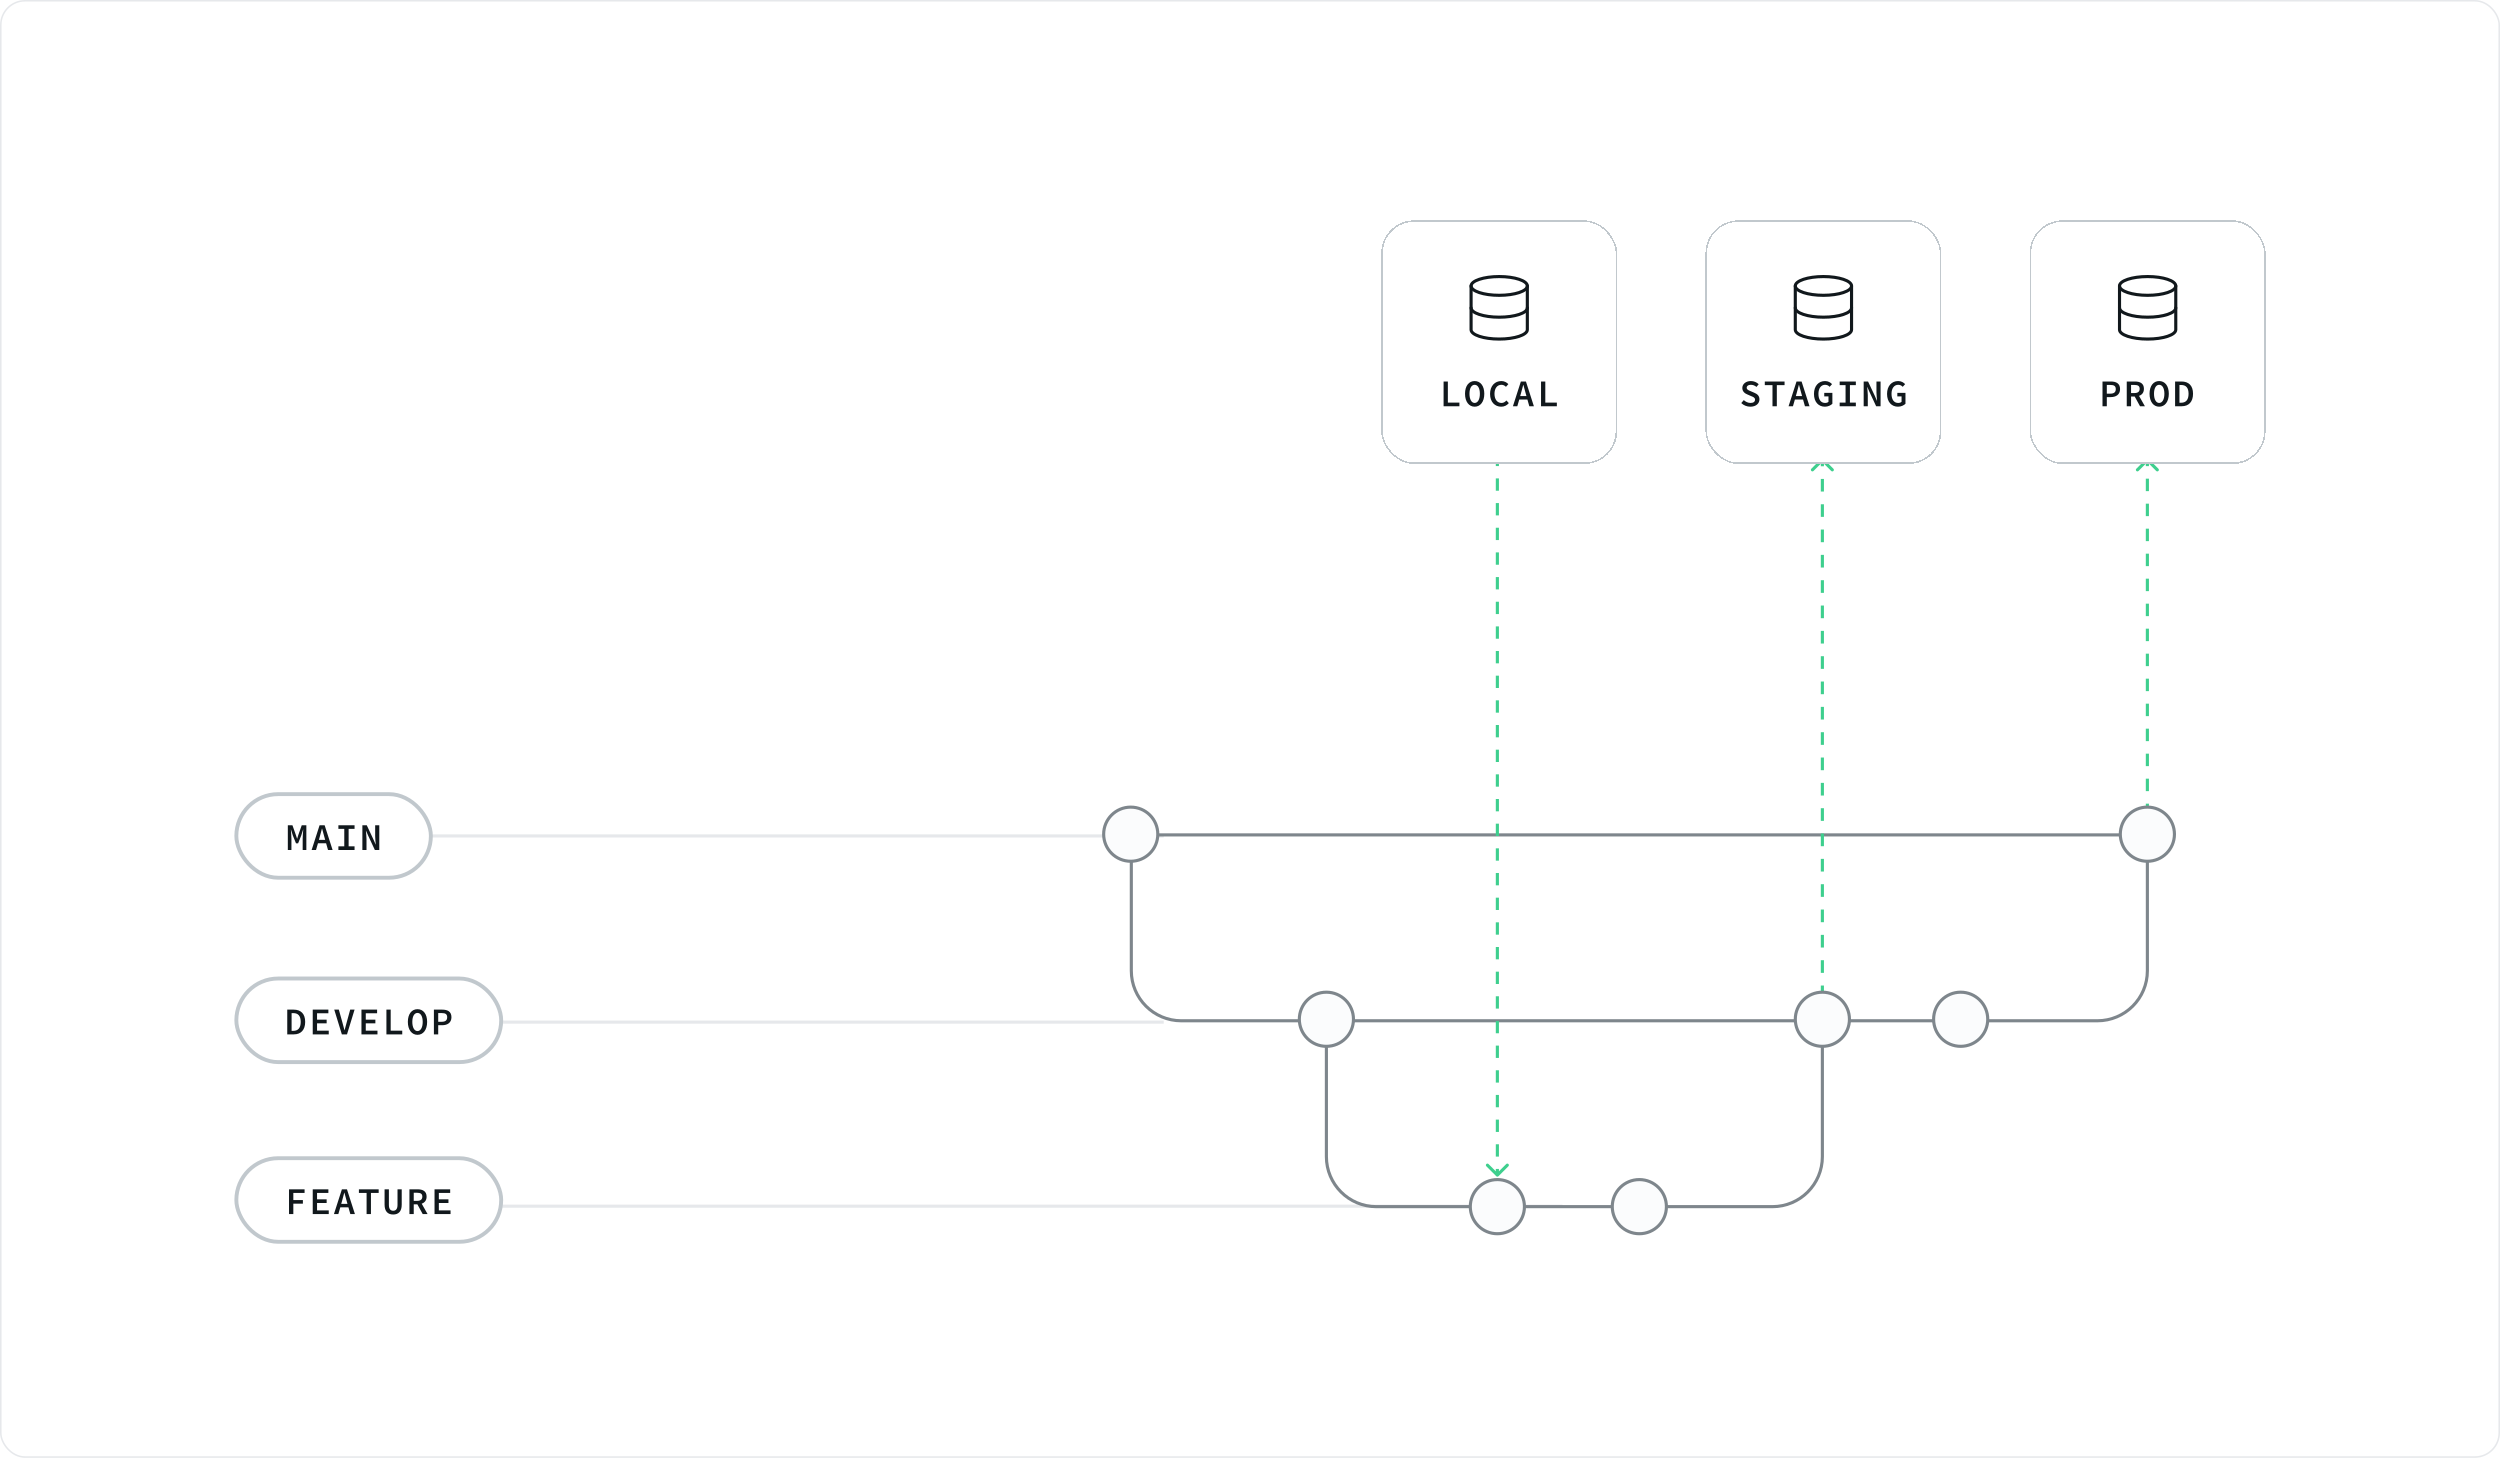 <svg width="1600" height="933" viewBox="0 0 1600 933" fill="none" xmlns="http://www.w3.org/2000/svg">
<rect x="0.5" y="0.5" width="1599" height="932" rx="15.5" stroke="#E6E8EB"/>
<path d="M244.512 654.165H744.786" stroke="#E6E8EB" stroke-width="2"/>
<path d="M244.512 535H744.786" stroke="#E6E8EB" stroke-width="2"/>
<path d="M244.512 771.96H999.985" stroke="#E6E8EB" stroke-width="2"/>
<path d="M1342.32 653.299L756.045 653.299C738.372 653.299 724.045 638.972 724.045 621.299L724.045 534.338L1374.32 534.338L1374.32 621.299C1374.32 638.972 1359.99 653.299 1342.32 653.299Z" stroke="#7E868C" stroke-width="2" stroke-linecap="round"/>
<path d="M848.896 653.299L848.896 740.26C848.896 757.933 863.223 772.26 880.896 772.26L1134.32 772.26C1151.99 772.26 1166.32 757.933 1166.32 740.26L1166.32 653.299" stroke="#7E868C" stroke-width="2" stroke-linecap="round"/>
<path d="M957.609 752.768C958 753.159 958.633 753.159 959.024 752.768L965.387 746.404C965.778 746.014 965.778 745.38 965.387 744.99C964.997 744.599 964.364 744.599 963.973 744.99L958.316 750.647L952.66 744.99C952.269 744.599 951.636 744.599 951.245 744.99C950.855 745.38 950.855 746.014 951.245 746.404L957.609 752.768ZM957.316 294.338V298.284H959.316V294.338H957.316ZM957.316 306.176V314.067H959.316V306.176H957.316ZM957.316 321.959V329.851H959.316V321.959H957.316ZM957.316 337.743V345.634H959.316V337.743H957.316ZM957.316 353.526V361.418H959.316V353.526H957.316ZM957.316 369.31V377.202H959.316V369.31H957.316ZM957.316 385.093V392.985H959.316V385.093H957.316ZM957.316 400.877V408.769H959.316V400.877H957.316ZM957.316 416.66V424.552H959.316V416.66H957.316ZM957.316 432.444V440.336H959.316V432.444H957.316ZM957.316 448.228V456.119H959.316V448.228H957.316ZM957.316 464.011V471.903H959.316V464.011H957.316ZM957.316 479.795V487.686H959.316V479.795H957.316ZM957.316 495.578V503.47H959.316V495.578H957.316ZM957.316 511.362V519.254H959.316V511.362H957.316ZM957.316 527.145V535.037H959.316V527.145H957.316ZM957.316 542.929V550.821H959.316V542.929H957.316ZM957.316 558.713V566.604H959.316V558.713H957.316ZM957.316 574.496V582.388H959.316V574.496H957.316ZM957.316 590.28V598.171H959.316V590.28H957.316ZM957.316 606.063V613.955H959.316V606.063H957.316ZM957.316 621.847V629.739H959.316V621.847H957.316ZM957.316 637.63V645.522H959.316V637.63H957.316ZM957.316 653.414V661.306H959.316V653.414H957.316ZM957.316 669.198V677.089H959.316V669.198H957.316ZM957.316 684.981V692.873H959.316V684.981H957.316ZM957.316 700.765V708.656H959.316V700.765H957.316ZM957.316 716.548V724.44H959.316V716.548H957.316ZM957.316 732.332V740.224H959.316V732.332H957.316ZM957.316 748.115V752.061H959.316V748.115H957.316Z" fill="#3ECF8E"/>
<path d="M1167.02 293.631C1166.63 293.24 1166 293.24 1165.61 293.631L1159.25 299.995C1158.85 300.385 1158.85 301.018 1159.25 301.409C1159.64 301.799 1160.27 301.799 1160.66 301.409L1166.32 295.752L1171.97 301.409C1172.36 301.799 1173 301.799 1173.39 301.409C1173.78 301.018 1173.78 300.385 1173.39 299.995L1167.02 293.631ZM1167.32 651L1167.32 646.947L1165.32 646.947L1165.32 651L1167.32 651ZM1167.32 638.841L1167.32 630.735L1165.32 630.735L1165.32 638.841L1167.32 638.841ZM1167.32 622.629L1167.32 614.523L1165.32 614.523L1165.32 622.629L1167.32 622.629ZM1167.32 606.417L1167.32 598.311L1165.32 598.311L1165.32 606.417L1167.32 606.417ZM1167.32 590.205L1167.32 582.099L1165.32 582.099L1165.32 590.205L1167.32 590.205ZM1167.32 573.993L1167.32 565.887L1165.32 565.887L1165.32 573.993L1167.32 573.993ZM1167.32 557.782L1167.32 549.676L1165.32 549.676L1165.32 557.782L1167.32 557.782ZM1167.32 541.57L1167.32 533.464L1165.32 533.464L1165.32 541.57L1167.32 541.57ZM1167.32 525.358L1167.32 517.252L1165.32 517.252L1165.32 525.358L1167.32 525.358ZM1167.32 509.146L1167.32 501.04L1165.32 501.04L1165.32 509.146L1167.32 509.146ZM1167.32 492.934L1167.32 484.828L1165.32 484.828L1165.32 492.934L1167.32 492.934ZM1167.32 476.722L1167.32 468.616L1165.32 468.616L1165.32 476.722L1167.32 476.722ZM1167.32 460.51L1167.32 452.404L1165.32 452.404L1165.32 460.51L1167.32 460.51ZM1167.32 444.298L1167.32 436.192L1165.32 436.192L1165.32 444.298L1167.32 444.298ZM1167.32 428.086L1167.32 419.98L1165.32 419.98L1165.32 428.086L1167.32 428.086ZM1167.32 411.874L1167.32 403.768L1165.32 403.768L1165.32 411.874L1167.32 411.874ZM1167.32 395.662L1167.32 387.556L1165.32 387.556L1165.32 395.662L1167.32 395.662ZM1167.32 379.45L1167.32 371.344L1165.32 371.344L1165.32 379.45L1167.32 379.45ZM1167.32 363.239L1167.32 355.133L1165.32 355.133L1165.32 363.239L1167.32 363.239ZM1167.32 347.027L1167.32 338.921L1165.32 338.921L1165.32 347.027L1167.32 347.027ZM1167.32 330.815L1167.32 322.709L1165.32 322.709L1165.32 330.815L1167.32 330.815ZM1167.32 314.603L1167.32 306.497L1165.32 306.497L1165.32 314.603L1167.32 314.603ZM1167.32 298.391L1167.32 294.338L1165.32 294.338L1165.32 298.391L1167.32 298.391Z" fill="#3ECF8E"/>
<path d="M1375.02 293.631C1374.63 293.24 1374 293.24 1373.61 293.631L1367.25 299.995C1366.85 300.385 1366.85 301.018 1367.25 301.409C1367.64 301.799 1368.27 301.799 1368.66 301.409L1374.32 295.752L1379.97 301.409C1380.36 301.799 1381 301.799 1381.39 301.409C1381.78 301.018 1381.78 300.385 1381.39 299.995L1375.02 293.631ZM1375.32 534.338L1375.32 530.338L1373.32 530.338L1373.32 534.338L1375.32 534.338ZM1375.32 522.338L1375.32 514.338L1373.32 514.338L1373.32 522.338L1375.32 522.338ZM1375.32 506.338L1375.32 498.338L1373.32 498.338L1373.32 506.338L1375.32 506.338ZM1375.32 490.338L1375.32 482.338L1373.32 482.338L1373.32 490.338L1375.32 490.338ZM1375.32 474.338L1375.32 466.338L1373.32 466.338L1373.32 474.338L1375.32 474.338ZM1375.32 458.338L1375.32 450.338L1373.32 450.338L1373.32 458.338L1375.32 458.338ZM1375.32 442.338L1375.32 434.338L1373.32 434.338L1373.32 442.338L1375.32 442.338ZM1375.32 426.338L1375.32 418.338L1373.32 418.338L1373.32 426.338L1375.32 426.338ZM1375.32 410.338L1375.32 402.338L1373.32 402.338L1373.32 410.338L1375.32 410.338ZM1375.32 394.338L1375.32 386.338L1373.32 386.338L1373.32 394.338L1375.32 394.338ZM1375.32 378.338L1375.32 370.338L1373.32 370.338L1373.32 378.338L1375.32 378.338ZM1375.32 362.338L1375.32 354.338L1373.32 354.338L1373.32 362.338L1375.32 362.338ZM1375.32 346.338L1375.32 338.338L1373.32 338.338L1373.32 346.338L1375.32 346.338ZM1375.32 330.338L1375.32 322.338L1373.32 322.338L1373.32 330.338L1375.32 330.338ZM1375.32 314.338L1375.32 306.338L1373.32 306.338L1373.32 314.338L1375.32 314.338ZM1375.32 298.338L1375.32 294.338L1373.32 294.338L1373.32 298.338L1375.32 298.338Z" fill="#3ECF8E"/>
<circle cx="723.668" cy="533.882" r="17.325" fill="#FBFCFD" stroke="#7E868C" stroke-width="2" stroke-linecap="round"/>
<circle cx="848.897" cy="652.325" r="17.325" fill="#FBFCFD" stroke="#7E868C" stroke-width="2" stroke-linecap="round"/>
<circle cx="1166.32" cy="652.325" r="17.325" fill="#FBFCFD" stroke="#7E868C" stroke-width="2" stroke-linecap="round"/>
<circle cx="1254.83" cy="652.325" r="17.325" fill="#FBFCFD" stroke="#7E868C" stroke-width="2" stroke-linecap="round"/>
<circle cx="958.317" cy="772.26" r="17.325" fill="#FBFCFD" stroke="#7E868C" stroke-width="2" stroke-linecap="round"/>
<circle cx="1049.18" cy="772.26" r="17.325" fill="#FBFCFD" stroke="#7E868C" stroke-width="2" stroke-linecap="round"/>
<circle cx="1374.32" cy="533.882" r="17.325" fill="#FBFCFD" stroke="#7E868C" stroke-width="2" stroke-linecap="round"/>
<rect x="151.258" y="741.25" width="169.5" height="53.5" rx="26.75" fill="white"/>
<rect x="151.258" y="741.25" width="169.5" height="53.5" rx="26.75" stroke="#C1C8CD" stroke-width="2.5"/>
<path d="M184.969 777V761.16H194.929V763.488H187.729V768.024H193.849V770.352H187.729V777H184.969ZM200.151 777V761.16H210.159V763.488H202.911V767.592H209.055V769.92H202.911V774.648H210.399V777H200.151ZM213.726 777L218.814 761.16H222.054L227.142 777H224.214L222.99 772.68H217.782L216.534 777H213.726ZM218.382 770.496H222.39L221.838 768.528C221.358 766.848 220.878 765.072 220.422 763.32H220.326C219.894 765.072 219.414 766.848 218.934 768.528L218.382 770.496ZM234.621 777V763.488H229.701V761.16H242.349V763.488H237.405V777H234.621ZM251.651 777.288C248.195 777.288 246.131 775.296 246.131 770.952V761.16H248.891V771.144C248.891 773.76 249.947 774.888 251.651 774.888C253.331 774.888 254.411 773.76 254.411 771.144V761.16H257.099V770.952C257.099 775.296 255.083 777.288 251.651 777.288ZM262.034 777V761.16H267.266C270.506 761.16 273.026 762.312 273.026 765.84C273.026 768.24 271.778 769.704 269.882 770.352L273.65 777H270.53L267.122 770.784H264.794V777H262.034ZM264.794 768.552H266.978C269.138 768.552 270.29 767.64 270.29 765.84C270.29 763.992 269.138 763.368 266.978 763.368H264.794V768.552ZM278.104 777V761.16H288.112V763.488H280.864V767.592H287.008V769.92H280.864V774.648H288.352V777H278.104Z" fill="#11181C"/>
<rect x="151.258" y="626.25" width="169.5" height="53.5" rx="26.75" fill="white"/>
<rect x="151.258" y="626.25" width="169.5" height="53.5" rx="26.75" stroke="#C1C8CD" stroke-width="2.5"/>
<path d="M183.841 662V646.16H187.897C192.529 646.16 195.313 648.776 195.313 654.008C195.313 659.24 192.529 662 188.041 662H183.841ZM186.625 659.744H187.729C190.753 659.744 192.457 657.896 192.457 654.008C192.457 650.12 190.753 648.392 187.729 648.392H186.625V659.744ZM200.151 662V646.16H210.159V648.488H202.911V652.592H209.055V654.92H202.911V659.648H210.399V662H200.151ZM218.79 662L213.918 646.16H216.846L219.078 654.152C219.582 655.952 219.918 657.488 220.446 659.312H220.542C221.07 657.488 221.43 655.952 221.934 654.152L224.118 646.16H226.926L222.078 662H218.79ZM231.333 662V646.16H241.341V648.488H234.093V652.592H240.237V654.92H234.093V659.648H241.581V662H231.333ZM247.307 662V646.16H250.043V659.648H257.435V662H247.307ZM267.194 662.288C263.57 662.288 261.026 659.12 261.026 654.008C261.026 648.872 263.57 645.872 267.194 645.872C270.842 645.872 273.362 648.896 273.362 654.008C273.362 659.12 270.842 662.288 267.194 662.288ZM267.194 659.888C269.21 659.888 270.53 657.584 270.53 654.008C270.53 650.432 269.21 648.272 267.194 648.272C265.178 648.272 263.882 650.432 263.882 654.008C263.882 657.584 265.178 659.888 267.194 659.888ZM277.696 662V646.16H282.976C286.408 646.16 288.928 647.36 288.928 651.032C288.928 654.536 286.36 656.144 282.976 656.144H280.456V662H277.696ZM280.456 653.936H282.736C285.088 653.936 286.192 652.976 286.192 651.032C286.192 649.04 285.04 648.368 282.736 648.368H280.456V653.936Z" fill="#11181C"/>
<rect x="151.258" y="508.25" width="124.5" height="53.5" rx="26.75" fill="white"/>
<rect x="151.258" y="508.25" width="124.5" height="53.5" rx="26.75" stroke="#C1C8CD" stroke-width="2.5"/>
<path d="M184.209 544V528.16H187.161L189.345 534.352L190.113 536.728H190.209L190.929 534.352L193.113 528.16H196.065V544H193.713V536.872C193.713 535.36 193.929 532.384 194.073 530.896H193.977L192.777 534.76L190.785 539.728H189.441L187.425 534.76L186.225 530.896H186.153C186.273 532.384 186.513 535.36 186.513 536.872V544H184.209ZM199.443 544L204.531 528.16H207.771L212.859 544H209.931L208.707 539.68H203.499L202.251 544H199.443ZM204.099 537.496H208.107L207.555 535.528C207.075 533.848 206.595 532.072 206.139 530.32H206.043C205.611 532.072 205.131 533.848 204.651 535.528L204.099 537.496ZM216.57 544V541.648H220.338V530.488H216.57V528.16H226.914V530.488H223.122V541.648H226.914V544H216.57ZM231.92 544V528.16H234.728L238.952 537.136L240.416 540.496H240.488C240.368 538.864 240.104 536.872 240.104 535.12V528.16H242.744V544H239.912L235.712 535L234.248 531.664H234.176C234.296 533.344 234.56 535.24 234.56 536.992V544H231.92Z" fill="#11181C"/>
<g filter="url(#filter0_d_407_7514)">
<rect x="883.992" y="137" width="151" height="156" rx="21" fill="white" shape-rendering="crispEdges"/>
<rect x="884.492" y="137.5" width="150" height="155" rx="20.5" stroke="#C1C8CD" shape-rendering="crispEdges"/>
<path d="M959.492 185C969.433 185 977.492 182.314 977.492 179C977.492 175.686 969.433 173 959.492 173C949.551 173 941.492 175.686 941.492 179C941.492 182.314 949.551 185 959.492 185Z" stroke="#11181C" stroke-width="2" stroke-linecap="round" stroke-linejoin="round"/>
<path d="M977.492 193C977.492 196.32 969.492 199 959.492 199C949.492 199 941.492 196.32 941.492 193" stroke="#11181C" stroke-width="2" stroke-linecap="round" stroke-linejoin="round"/>
<path d="M941.492 179V207C941.492 210.32 949.492 213 959.492 213C969.492 213 977.492 210.32 977.492 207V179" stroke="#11181C" stroke-width="2" stroke-linecap="round" stroke-linejoin="round"/>
<path d="M923.896 256V240.16H926.632V253.648H934.024V256H923.896ZM943.783 256.288C940.159 256.288 937.615 253.12 937.615 248.008C937.615 242.872 940.159 239.872 943.783 239.872C947.431 239.872 949.951 242.896 949.951 248.008C949.951 253.12 947.431 256.288 943.783 256.288ZM943.783 253.888C945.799 253.888 947.119 251.584 947.119 248.008C947.119 244.432 945.799 242.272 943.783 242.272C941.767 242.272 940.471 244.432 940.471 248.008C940.471 251.584 941.767 253.888 943.783 253.888ZM960.789 256.288C956.781 256.288 953.637 253.36 953.637 248.128C953.637 242.944 956.733 239.872 960.885 239.872C962.829 239.872 964.365 240.808 965.349 241.84L963.813 243.568C963.021 242.776 962.109 242.272 960.885 242.272C958.269 242.272 956.469 244.456 956.469 248.032C956.469 251.656 958.269 253.888 960.957 253.888C962.229 253.888 963.213 253.288 964.101 252.304L965.661 253.984C964.389 255.472 962.781 256.288 960.789 256.288ZM968.268 256L973.356 240.16H976.596L981.684 256H978.756L977.532 251.68H972.324L971.076 256H968.268ZM972.924 249.496H976.932L976.38 247.528C975.9 245.848 975.42 244.072 974.964 242.32H974.868C974.436 244.072 973.956 245.848 973.476 247.528L972.924 249.496ZM986.259 256V240.16H988.995V253.648H996.387V256H986.259Z" fill="#11181C"/>
</g>
<g filter="url(#filter1_d_407_7514)">
<rect x="1091.49" y="137" width="151" height="156" rx="21" fill="white" shape-rendering="crispEdges"/>
<rect x="1091.99" y="137.5" width="150" height="155" rx="20.5" stroke="#C1C8CD" shape-rendering="crispEdges"/>
<path d="M1166.99 185C1176.93 185 1184.99 182.314 1184.99 179C1184.99 175.686 1176.93 173 1166.99 173C1157.05 173 1148.99 175.686 1148.99 179C1148.99 182.314 1157.05 185 1166.99 185Z" stroke="#11181C" stroke-width="2" stroke-linecap="round" stroke-linejoin="round"/>
<path d="M1184.99 193C1184.99 196.32 1176.99 199 1166.99 199C1156.99 199 1148.99 196.32 1148.99 193" stroke="#11181C" stroke-width="2" stroke-linecap="round" stroke-linejoin="round"/>
<path d="M1148.99 179V207C1148.99 210.32 1156.99 213 1166.99 213C1176.99 213 1184.99 210.32 1184.99 207V179" stroke="#11181C" stroke-width="2" stroke-linecap="round" stroke-linejoin="round"/>
<path d="M1120.24 256.288C1118.03 256.288 1115.94 255.448 1114.41 253.96L1116.02 252.064C1117.19 253.144 1118.75 253.888 1120.29 253.888C1122.23 253.888 1123.22 253.072 1123.22 251.8C1123.22 250.48 1122.16 250.072 1120.6 249.448L1118.46 248.512C1116.78 247.864 1115.08 246.616 1115.08 244.312C1115.08 241.792 1117.34 239.872 1120.53 239.872C1122.47 239.872 1124.27 240.616 1125.57 241.888L1124.13 243.64C1123.07 242.776 1121.99 242.272 1120.53 242.272C1118.9 242.272 1117.89 242.968 1117.89 244.168C1117.89 245.416 1119.16 245.848 1120.58 246.424L1122.64 247.312C1124.63 248.128 1126.05 249.28 1126.05 251.584C1126.05 254.152 1123.91 256.288 1120.24 256.288ZM1134.39 256V242.488H1129.47V240.16H1142.12V242.488H1137.17V256H1134.39ZM1144.68 256L1149.77 240.16H1153.01L1158.09 256H1155.17L1153.94 251.68H1148.73L1147.49 256H1144.68ZM1149.33 249.496H1153.34L1152.79 247.528C1152.31 245.848 1151.83 244.072 1151.37 242.32H1151.28C1150.85 244.072 1150.37 245.848 1149.89 247.528L1149.33 249.496ZM1167.92 256.288C1163.94 256.288 1160.94 253.36 1160.94 248.128C1160.94 242.92 1163.96 239.872 1168.04 239.872C1170.13 239.872 1171.55 240.856 1172.51 241.84L1170.97 243.568C1170.25 242.8 1169.41 242.272 1168.04 242.272C1165.55 242.272 1163.8 244.456 1163.8 248.032C1163.8 251.656 1165.31 253.888 1168.09 253.888C1168.93 253.888 1169.75 253.624 1170.23 253.168V249.712H1167.52V247.432H1172.72V254.416C1171.69 255.424 1169.94 256.288 1167.92 256.288ZM1177.39 256V253.648H1181.16V242.488H1177.39V240.16H1187.74V242.488H1183.95V253.648H1187.74V256H1177.39ZM1192.75 256V240.16H1195.55L1199.78 249.136L1201.24 252.496H1201.31C1201.19 250.864 1200.93 248.872 1200.93 247.12V240.16H1203.57V256H1200.74L1196.54 247L1195.07 243.664H1195C1195.12 245.344 1195.39 247.24 1195.39 248.992V256H1192.75ZM1214.7 256.288C1210.71 256.288 1207.71 253.36 1207.71 248.128C1207.71 242.92 1210.74 239.872 1214.82 239.872C1216.9 239.872 1218.32 240.856 1219.28 241.84L1217.74 243.568C1217.02 242.8 1216.18 242.272 1214.82 242.272C1212.32 242.272 1210.57 244.456 1210.57 248.032C1210.57 251.656 1212.08 253.888 1214.86 253.888C1215.7 253.888 1216.52 253.624 1217 253.168V249.712H1214.29V247.432H1219.5V254.416C1218.46 255.424 1216.71 256.288 1214.7 256.288Z" fill="#11181C"/>
</g>
<g filter="url(#filter2_d_407_7514)">
<rect x="1298.99" y="137" width="151" height="156" rx="21" fill="white" shape-rendering="crispEdges"/>
<rect x="1299.49" y="137.5" width="150" height="155" rx="20.5" stroke="#C1C8CD" shape-rendering="crispEdges"/>
<path d="M1374.49 185C1384.43 185 1392.49 182.314 1392.49 179C1392.49 175.686 1384.43 173 1374.49 173C1364.55 173 1356.49 175.686 1356.49 179C1356.49 182.314 1364.55 185 1374.49 185Z" stroke="#11181C" stroke-width="2" stroke-linecap="round" stroke-linejoin="round"/>
<path d="M1392.49 193C1392.49 196.32 1384.49 199 1374.49 199C1364.49 199 1356.49 196.32 1356.49 193" stroke="#11181C" stroke-width="2" stroke-linecap="round" stroke-linejoin="round"/>
<path d="M1356.49 179V207C1356.49 210.32 1364.49 213 1374.49 213C1384.49 213 1392.49 210.32 1392.49 207V179" stroke="#11181C" stroke-width="2" stroke-linecap="round" stroke-linejoin="round"/>
<path d="M1345.6 256V240.16H1350.88C1354.32 240.16 1356.84 241.36 1356.84 245.032C1356.84 248.536 1354.27 250.144 1350.88 250.144H1348.36V256H1345.6ZM1348.36 247.936H1350.64C1353 247.936 1354.1 246.976 1354.1 245.032C1354.1 243.04 1352.95 242.368 1350.64 242.368H1348.36V247.936ZM1361.12 256V240.16H1366.35C1369.59 240.16 1372.11 241.312 1372.11 244.84C1372.11 247.24 1370.87 248.704 1368.97 249.352L1372.74 256H1369.62L1366.21 249.784H1363.88V256H1361.12ZM1363.88 247.552H1366.07C1368.23 247.552 1369.38 246.64 1369.38 244.84C1369.38 242.992 1368.23 242.368 1366.07 242.368H1363.88V247.552ZM1381.87 256.288C1378.25 256.288 1375.71 253.12 1375.71 248.008C1375.71 242.872 1378.25 239.872 1381.87 239.872C1385.52 239.872 1388.04 242.896 1388.04 248.008C1388.04 253.12 1385.52 256.288 1381.87 256.288ZM1381.87 253.888C1383.89 253.888 1385.21 251.584 1385.21 248.008C1385.21 244.432 1383.89 242.272 1381.87 242.272C1379.86 242.272 1378.56 244.432 1378.56 248.008C1378.56 251.584 1379.86 253.888 1381.87 253.888ZM1392.06 256V240.16H1396.12C1400.75 240.16 1403.54 242.776 1403.54 248.008C1403.54 253.24 1400.75 256 1396.26 256H1392.06ZM1394.85 253.744H1395.95C1398.98 253.744 1400.68 251.896 1400.68 248.008C1400.68 244.12 1398.98 242.392 1395.95 242.392H1394.85V253.744Z" fill="#11181C"/>
</g>
<defs>
<filter id="filter0_d_407_7514" x="879.992" y="137" width="159" height="164" filterUnits="userSpaceOnUse" color-interpolation-filters="sRGB">
<feFlood flood-opacity="0" result="BackgroundImageFix"/>
<feColorMatrix in="SourceAlpha" type="matrix" values="0 0 0 0 0 0 0 0 0 0 0 0 0 0 0 0 0 0 127 0" result="hardAlpha"/>
<feOffset dy="4"/>
<feGaussianBlur stdDeviation="2"/>
<feComposite in2="hardAlpha" operator="out"/>
<feColorMatrix type="matrix" values="0 0 0 0 0 0 0 0 0 0 0 0 0 0 0 0 0 0 0.03 0"/>
<feBlend mode="normal" in2="BackgroundImageFix" result="effect1_dropShadow_407_7514"/>
<feBlend mode="normal" in="SourceGraphic" in2="effect1_dropShadow_407_7514" result="shape"/>
</filter>
<filter id="filter1_d_407_7514" x="1087.49" y="137" width="159" height="164" filterUnits="userSpaceOnUse" color-interpolation-filters="sRGB">
<feFlood flood-opacity="0" result="BackgroundImageFix"/>
<feColorMatrix in="SourceAlpha" type="matrix" values="0 0 0 0 0 0 0 0 0 0 0 0 0 0 0 0 0 0 127 0" result="hardAlpha"/>
<feOffset dy="4"/>
<feGaussianBlur stdDeviation="2"/>
<feComposite in2="hardAlpha" operator="out"/>
<feColorMatrix type="matrix" values="0 0 0 0 0 0 0 0 0 0 0 0 0 0 0 0 0 0 0.03 0"/>
<feBlend mode="normal" in2="BackgroundImageFix" result="effect1_dropShadow_407_7514"/>
<feBlend mode="normal" in="SourceGraphic" in2="effect1_dropShadow_407_7514" result="shape"/>
</filter>
<filter id="filter2_d_407_7514" x="1294.99" y="137" width="159" height="164" filterUnits="userSpaceOnUse" color-interpolation-filters="sRGB">
<feFlood flood-opacity="0" result="BackgroundImageFix"/>
<feColorMatrix in="SourceAlpha" type="matrix" values="0 0 0 0 0 0 0 0 0 0 0 0 0 0 0 0 0 0 127 0" result="hardAlpha"/>
<feOffset dy="4"/>
<feGaussianBlur stdDeviation="2"/>
<feComposite in2="hardAlpha" operator="out"/>
<feColorMatrix type="matrix" values="0 0 0 0 0 0 0 0 0 0 0 0 0 0 0 0 0 0 0.03 0"/>
<feBlend mode="normal" in2="BackgroundImageFix" result="effect1_dropShadow_407_7514"/>
<feBlend mode="normal" in="SourceGraphic" in2="effect1_dropShadow_407_7514" result="shape"/>
</filter>
</defs>
</svg>

